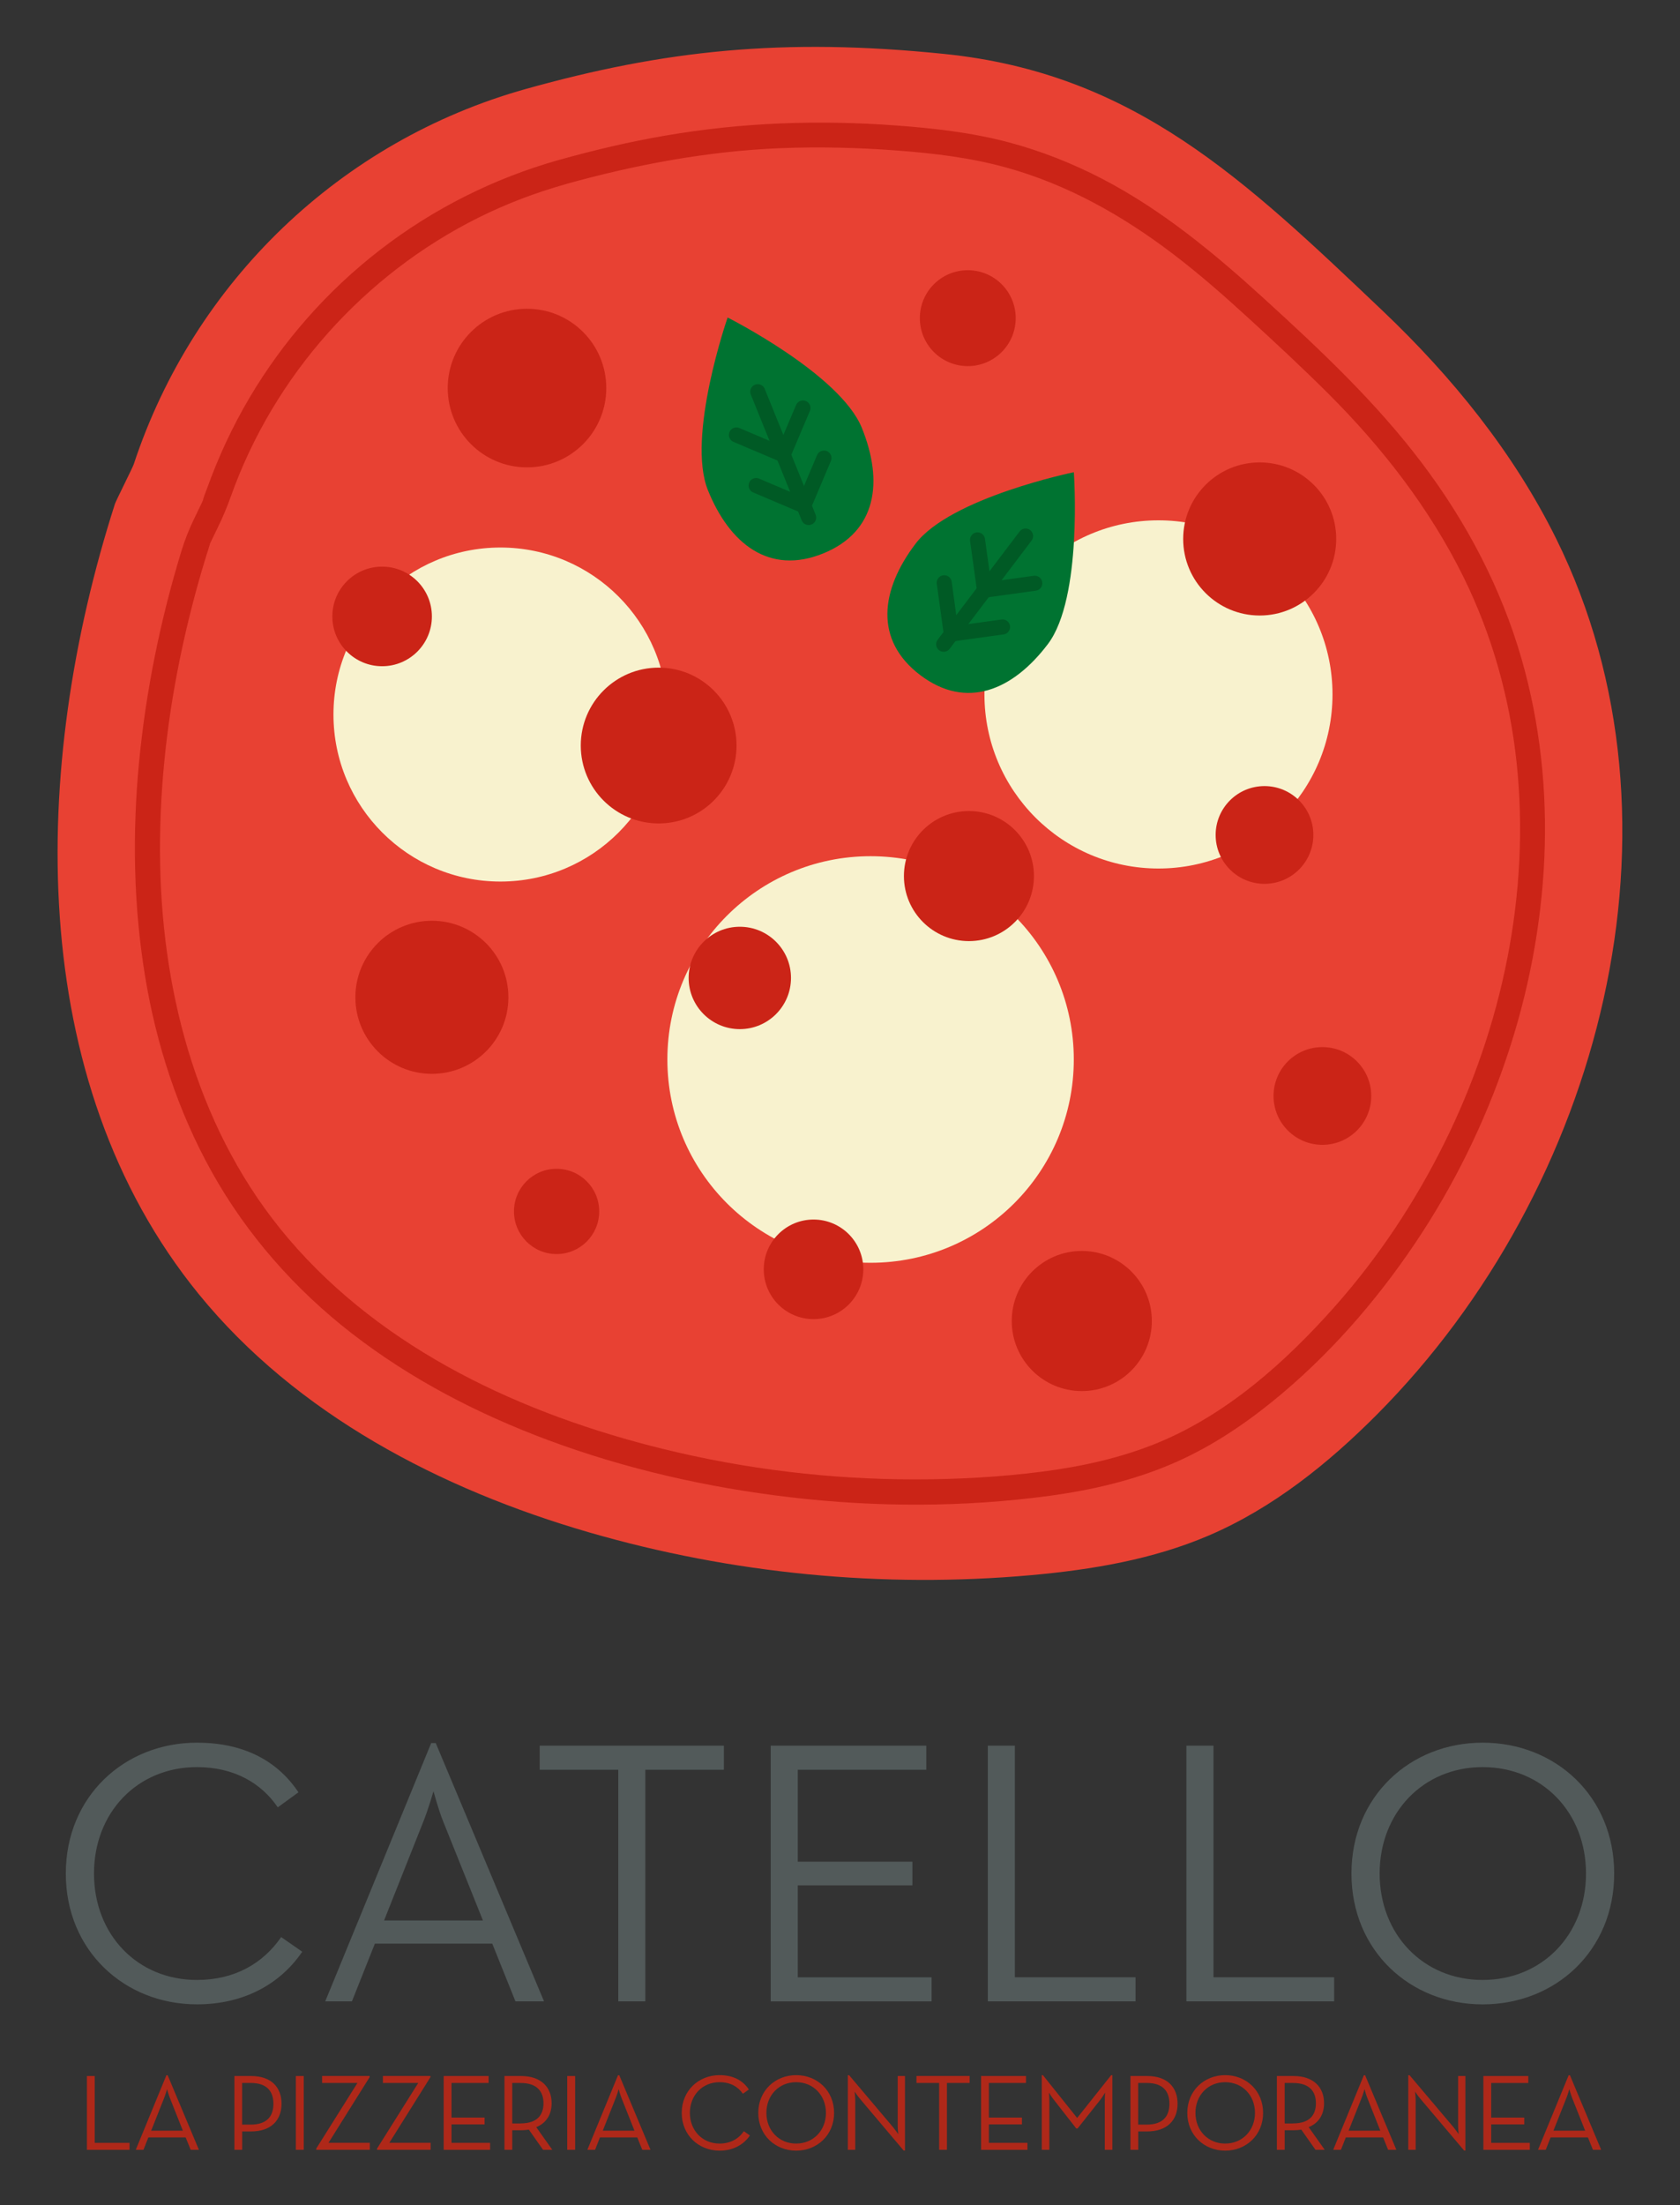 <svg xmlns="http://www.w3.org/2000/svg" xmlns:xlink="http://www.w3.org/1999/xlink" x="0px" y="0px" viewBox="0 0 420.22 551.34" style="enable-background:new 0 0 420.22 551.34;" xml:space="preserve">
<rect x="0" y="0" width="420.22" height="551.34" fill="#333333" stroke="none"/>
<style type="text/css">
	.st0{fill:#E84133;}
	.st1{fill:#CB2417;}
	.st2{fill:#F8F2CE;}
	.st3{fill:#007331;}
	.st4{fill:none;stroke:#005A25;stroke-width:3.762;stroke-linecap:round;stroke-miterlimit:10;}
	.st5{fill:#525A5A;}
	.st6{fill:#AF2819;}
</style>
<g id="Livello_2">
	<g>
		<g>
			<path class="st0" d="M131.55,22.24c-46.29,12.94-83.03,48.2-98.1,93.85c-0.28,0.85-4.42,9.05-4.7,9.9     C7.65,191.76,6.09,270.01,49.71,323.57c24.45,30.01,60.43,48.79,97.61,59.57c35.8,10.38,73.55,14.03,110.67,10.7     c15.13-1.36,30.33-3.91,44.3-9.88c16.02-6.85,29.9-17.98,42.18-30.33c56.06-56.38,80.04-147.64,44.79-218.91     c-10.64-21.52-26.01-40.47-43.41-57c-34.59-32.86-62.17-59.38-109.63-64.23C195.65,9.33,165.96,12.62,131.55,22.24z"></path>
		</g>
		<g>
			<g>
				<path class="st1" d="M139.74,40.01c-16.21,4.57-31.43,12.22-44.75,22.53C81.9,72.66,70.78,85.27,62.36,99.53      c-4.25,7.2-7.79,14.83-10.61,22.7c-0.35,0.99-0.82,2.02-1.05,3.05c-0.06,0.29,0.38-0.77,0.12-0.29      c-0.12,0.22-0.22,0.47-0.32,0.7c-0.59,1.24-1.2,2.48-1.8,3.72c-1.35,2.76-2.42,5.42-3.32,8.36c-5.26,17.2-8.88,34.91-10.6,52.82      c-1.7,17.74-1.4,35.68,1.47,53.29c2.79,17.13,8.23,33.9,16.69,49.09c8.78,15.75,20.84,29.41,35.07,40.44      c14.81,11.48,31.56,20.14,49.09,26.67c19.48,7.25,39.93,11.87,60.56,14.29c21.51,2.52,43.45,2.54,64.93-0.37      c10.44-1.42,20.7-3.79,30.41-7.92c9.14-3.89,17.47-9.35,25.18-15.58c13.92-11.25,25.94-24.98,35.9-39.82      c9.58-14.27,17.23-29.86,22.73-46.14c5.45-16.13,8.73-33.04,9.48-50.05c0.74-16.7-1.06-33.59-5.68-49.67      c-5.09-17.7-13.72-34.14-24.78-48.82c-11.58-15.37-25.61-28.54-39.8-41.47c-12.37-11.27-25.44-22.09-40.36-29.83      c-7.45-3.87-15.32-6.98-23.44-9.13c-9.25-2.45-18.75-3.51-28.28-4.21c-19.26-1.42-38.55-0.74-57.58,2.56      C157.4,35.44,148.52,37.56,139.74,40.01c-3.88,1.08-2.23,7.13,1.67,6.05c17.52-4.88,35.38-8.24,53.58-9      c9.77-0.41,19.56-0.16,29.31,0.57c9.22,0.69,18.34,1.77,27.28,4.23c15.39,4.23,29.29,12.08,41.92,21.71      c6.58,5.01,12.81,10.49,18.91,16.08c6.71,6.14,13.39,12.34,19.83,18.76c13.48,13.45,25.32,28.66,33.78,45.78      c7.17,14.5,11.62,30.39,13.33,46.46c3.47,32.66-3.59,66.04-18.16,95.33c-7.33,14.75-16.54,28.59-27.49,40.9      c-12.25,13.77-26.74,26.68-43.95,33.81c-9.29,3.84-19.26,6.02-29.2,7.29c-10.48,1.34-21.07,1.92-31.63,1.92      c-21.23,0.01-42.43-2.54-63.05-7.61c-35.1-8.63-69.94-24.65-93.77-52.64c-22.1-25.96-31.43-60.06-32.04-93.66      c-0.32-17.27,1.5-34.53,4.97-51.43c1.76-8.56,3.93-17.03,6.5-25.38c0.3-0.99,0.65-1.98,0.93-2.97c0.4-1.42-0.36,0.61,0.2-0.57      c0.59-1.24,1.19-2.48,1.8-3.72c1.26-2.57,2.32-5.09,3.28-7.78c10.75-30.21,33.31-55.47,61.99-69.75      c6.95-3.46,14.22-6.21,21.69-8.32C145.28,44.96,143.63,38.91,139.74,40.01z"></path>
			</g>
		</g>
		<circle class="st2" cx="125.17" cy="178.66" r="41.76"></circle>
		<circle class="st1" cx="242.07" cy="79.55" r="11.99"></circle>
		<circle class="st1" cx="131.82" cy="97.03" r="19.83"></circle>
		<circle class="st2" cx="289.77" cy="173.63" r="43.53"></circle>
		<circle class="st2" cx="217.76" cy="264.91" r="50.83"></circle>
		<circle class="st1" cx="95.58" cy="154.13" r="12.45"></circle>
		<circle class="st1" cx="315.09" cy="134.76" r="19.14"></circle>
		<circle class="st1" cx="108.03" cy="249.36" r="19.14"></circle>
		<circle class="st1" cx="203.49" cy="317.38" r="12.45"></circle>
		<circle class="st1" cx="270.59" cy="330.3" r="17.52"></circle>
		<circle class="st1" cx="330.77" cy="274.03" r="12.22"></circle>
		<circle class="st1" cx="316.29" cy="208.77" r="12.22"></circle>
		<circle class="st1" cx="242.36" cy="219.05" r="16.26"></circle>
		<circle class="st1" cx="185.05" cy="244.52" r="12.8"></circle>
		<circle class="st1" cx="164.75" cy="186.41" r="19.48"></circle>
		<circle class="st1" cx="139.22" cy="302.9" r="10.66"></circle>
		<path class="st3" d="M262.11,161.04c-8.75,11.56-20.37,16.51-31.93,7.76c-11.56-8.75-9.95-21.27-1.19-32.83    c8.75-11.56,39.61-17.9,39.61-17.9S270.86,149.48,262.11,161.04z"></path>
		<g>
			<line class="st4" x1="256.53" y1="134.03" x2="236.04" y2="161.09"></line>
			<line class="st4" x1="258.83" y1="145.83" x2="246.86" y2="147.49"></line>
			<line class="st4" x1="250.77" y1="156.76" x2="238.8" y2="158.42"></line>
			<line class="st4" x1="244.51" y1="134.99" x2="246.17" y2="146.96"></line>
			<line class="st4" x1="236.18" y1="145.71" x2="237.83" y2="157.68"></line>
		</g>
		<path class="st3" d="M215.58,107c5.44,13.44,3.73,25.95-9.7,31.39c-13.44,5.44-23.37-2.37-28.8-15.8S182,79.39,182,79.39    S210.14,93.56,215.58,107z"></path>
		<g>
			<line class="st4" x1="189.54" y1="97.94" x2="202.27" y2="129.4"></line>
			<line class="st4" x1="200.85" y1="102.01" x2="196.13" y2="113.14"></line>
			<line class="st4" x1="206.1" y1="114.53" x2="201.39" y2="125.66"></line>
			<line class="st4" x1="184.2" y1="108.75" x2="195.32" y2="113.47"></line>
			<line class="st4" x1="189.13" y1="121.4" x2="200.26" y2="126.12"></line>
		</g>
	</g>
</g>
<g id="Livello_3">
	<g>
		<g>
			<path class="st5" d="M16.46,468.45c0-19.27,14.67-32.72,32.81-32.72c11.28,0,19.93,4.23,25.38,12.41l-5.17,3.76     c-4.14-6.11-11-10.06-20.21-10.06c-14.95,0-25.76,11.38-25.76,26.61c0,15.23,10.81,26.61,25.76,26.61     c9.31,0,16.45-4.04,21.06-10.72L75.6,488c-5.64,8.27-14.86,13.16-26.32,13.16C31.13,501.16,16.46,487.72,16.46,468.45z"></path>
			<path class="st5" d="M154.65,442.5H135v-6.02h46.07v6.02h-19.65v57.91h-6.77V442.5z"></path>
			<path class="st5" d="M192.78,436.48h38.92v6.02h-32.15v22.99h28.67v5.92h-28.67v22.99h33.47v6.02h-40.24V436.48z"></path>
			<path class="st5" d="M247.08,436.48h6.77v57.91h30.18v6.02h-36.95V436.48z"></path>
			<path class="st5" d="M296.76,436.48h6.77v57.91h30.18v6.02h-36.95V436.48z"></path>
			<path class="st5" d="M338.04,468.45c0-19.27,14.67-32.72,32.81-32.72c18.24,0,32.91,13.44,32.91,32.72     c0,19.27-14.67,32.72-32.91,32.72C352.7,501.16,338.04,487.72,338.04,468.45z M396.71,468.45c0-15.23-10.91-26.61-25.86-26.61     c-14.85,0-25.76,11.38-25.76,26.61c0,15.23,10.91,26.61,25.76,26.61C385.8,495.05,396.71,483.68,396.71,468.45z"></path>
			<path class="st5" d="M108.99,435.82h-1.13l-26.51,64.59h6.68l5.74-14.43h29.36l5.8,14.43h7.15L108.99,435.82z M96.07,480.19     l9.82-24.72c1.22-3.01,2.54-7.61,2.54-7.61s1.22,4.61,2.44,7.61l9.93,24.72H96.07z"></path>
		</g>
		<g>
			<path class="st6" d="M21.74,519.08h1.95v16.71h8.71v1.74H21.74V519.08z"></path>
			<path class="st6" d="M41.62,518.89h0.32l7.81,18.63h-2.06l-1.25-3.09h-9.33l-1.22,3.09h-1.93L41.62,518.89z M45.74,532.75     l-3.25-8.19c-0.35-0.87-0.7-2.2-0.7-2.2s-0.38,1.33-0.73,2.2l-3.25,8.19H45.74z"></path>
			<path class="st6" d="M58.62,519.08h4.18c5.04,0,7.62,2.79,7.62,6.94c0,4.07-2.58,6.92-7.62,6.92h-2.22v4.58h-1.95V519.08z      M62.69,531.23c4.15,0,5.7-2.17,5.7-5.21c0-3.04-1.55-5.21-5.7-5.21h-2.12v10.41H62.69z"></path>
			<path class="st6" d="M74,519.08h1.98v18.44H74V519.08z"></path>
			<path class="st6" d="M79.1,537.22l10.31-16.41h-8.84v-1.74h11.88v0.3l-10.28,16.41H92.5v1.74H79.1V537.22z"></path>
			<path class="st6" d="M94.31,537.22l10.31-16.41h-8.84v-1.74h11.88v0.3l-10.28,16.41h10.33v1.74h-13.4V537.22z"></path>
			<path class="st6" d="M110.99,519.08h11.23v1.74h-9.28v8.65h8.27v1.71h-8.27v4.61h9.65v1.74h-11.61V519.08z"></path>
			<path class="st6" d="M138.14,537.52h-2.31l-3.55-5.04c-0.62,0.11-1.3,0.16-1.95,0.16h-2.2v4.88h-1.95v-18.44h4.15     c5.04,0,7.65,2.82,7.65,6.81c0,2.77-1.3,4.94-3.85,5.97L138.14,537.52z M130.22,530.93c4.18,0,5.72-2.14,5.72-5.04     c0-2.9-1.57-5.07-5.72-5.07h-2.09v10.12H130.22z"></path>
			<path class="st6" d="M141.88,519.08h1.98v18.44h-1.98V519.08z"></path>
			<path class="st6" d="M154.58,518.89h0.32l7.81,18.63h-2.06l-1.25-3.09h-9.33l-1.22,3.09h-1.93L154.58,518.89z M158.7,532.75     l-3.25-8.19c-0.35-0.87-0.7-2.2-0.7-2.2s-0.38,1.33-0.73,2.2l-3.25,8.19H158.7z"></path>
			<path class="st6" d="M170.52,528.3c0-5.56,4.23-9.44,9.47-9.44c3.25,0,5.75,1.22,7.32,3.58l-1.49,1.08     c-1.19-1.76-3.17-2.9-5.83-2.9c-4.31,0-7.43,3.28-7.43,7.68c0,4.39,3.12,7.67,7.43,7.67c2.68,0,4.75-1.17,6.07-3.09l1.52,1.06     c-1.63,2.39-4.28,3.8-7.59,3.8C174.75,537.74,170.52,533.86,170.52,528.3z"></path>
			<path class="st6" d="M189.67,528.3c0-5.56,4.23-9.44,9.47-9.44c5.26,0,9.49,3.88,9.49,9.44c0,5.56-4.23,9.44-9.49,9.44     C193.9,537.74,189.67,533.86,189.67,528.3z M206.59,528.3c0-4.39-3.15-7.68-7.46-7.68c-4.29,0-7.43,3.28-7.43,7.68     c0,4.39,3.15,7.67,7.43,7.67C203.45,535.97,206.59,532.69,206.59,528.3z"></path>
			<path class="st6" d="M215.03,524.69c-0.52-0.62-1.27-1.71-1.27-1.71s0.16,1.3,0.16,2.09v12.45h-1.85v-18.63h0.33l11.01,13.02     c0.51,0.62,1.27,1.71,1.27,1.71s-0.14-1.3-0.14-2.09v-12.45h1.82v18.63h-0.33L215.03,524.69z"></path>
			<path class="st6" d="M234.91,520.81h-5.67v-1.74h13.29v1.74h-5.67v16.71h-1.95V520.81z"></path>
			<path class="st6" d="M245.4,519.08h11.23v1.74h-9.28v8.65h8.27v1.71h-8.27v4.61h9.65v1.74H245.4V519.08z"></path>
			<path class="st6" d="M260.59,518.86h0.27l8.57,10.71l8.51-10.71h0.3v18.66h-1.9v-12.18c0-0.84,0.08-2.12,0.08-2.12     s-0.7,1.19-1.3,1.93l-5.59,7.05h-0.32l-5.51-7.05c-0.6-0.73-1.33-1.93-1.33-1.93s0.11,1.27,0.11,2.12v12.18h-1.9V518.86z"></path>
			<path class="st6" d="M282.75,519.08h4.18c5.04,0,7.62,2.79,7.62,6.94c0,4.07-2.58,6.92-7.62,6.92h-2.22v4.58h-1.95V519.08z      M286.81,531.23c4.15,0,5.7-2.17,5.7-5.21c0-3.04-1.55-5.21-5.7-5.21h-2.12v10.41H286.81z"></path>
			<path class="st6" d="M296.98,528.3c0-5.56,4.23-9.44,9.47-9.44c5.26,0,9.49,3.88,9.49,9.44c0,5.56-4.23,9.44-9.49,9.44     C301.21,537.74,296.98,533.86,296.98,528.3z M313.91,528.3c0-4.39-3.15-7.68-7.46-7.68c-4.29,0-7.43,3.28-7.43,7.68     c0,4.39,3.15,7.67,7.43,7.67C310.76,535.97,313.91,532.69,313.91,528.3z"></path>
			<path class="st6" d="M331.35,537.52h-2.31l-3.55-5.04c-0.62,0.11-1.3,0.16-1.95,0.16h-2.2v4.88h-1.95v-18.44h4.15     c5.04,0,7.65,2.82,7.65,6.81c0,2.77-1.3,4.94-3.85,5.97L331.35,537.52z M323.43,530.93c4.18,0,5.72-2.14,5.72-5.04     c0-2.9-1.57-5.07-5.72-5.07h-2.09v10.12H323.43z"></path>
			<path class="st6" d="M341.14,518.89h0.32l7.81,18.63h-2.06l-1.25-3.09h-9.33l-1.22,3.09h-1.93L341.14,518.89z M345.26,532.75     l-3.25-8.19c-0.35-0.87-0.7-2.2-0.7-2.2s-0.38,1.33-0.73,2.2l-3.25,8.19H345.26z"></path>
			<path class="st6" d="M355.21,524.69c-0.52-0.62-1.27-1.71-1.27-1.71s0.16,1.3,0.16,2.09v12.45h-1.85v-18.63h0.33l11.01,13.02     c0.51,0.62,1.27,1.71,1.27,1.71s-0.14-1.3-0.14-2.09v-12.45h1.82v18.63h-0.32L355.21,524.69z"></path>
			<path class="st6" d="M371.05,519.08h11.23v1.74H373v8.65h8.27v1.71H373v4.61h9.65v1.74h-11.61V519.08z"></path>
			<path class="st6" d="M392.37,518.89h0.32l7.81,18.63h-2.06l-1.25-3.09h-9.33l-1.22,3.09h-1.93L392.37,518.89z M396.49,532.75     l-3.25-8.19c-0.35-0.87-0.7-2.2-0.7-2.2s-0.38,1.33-0.73,2.2l-3.25,8.19H396.49z"></path>
		</g>
	</g>
</g>
</svg>